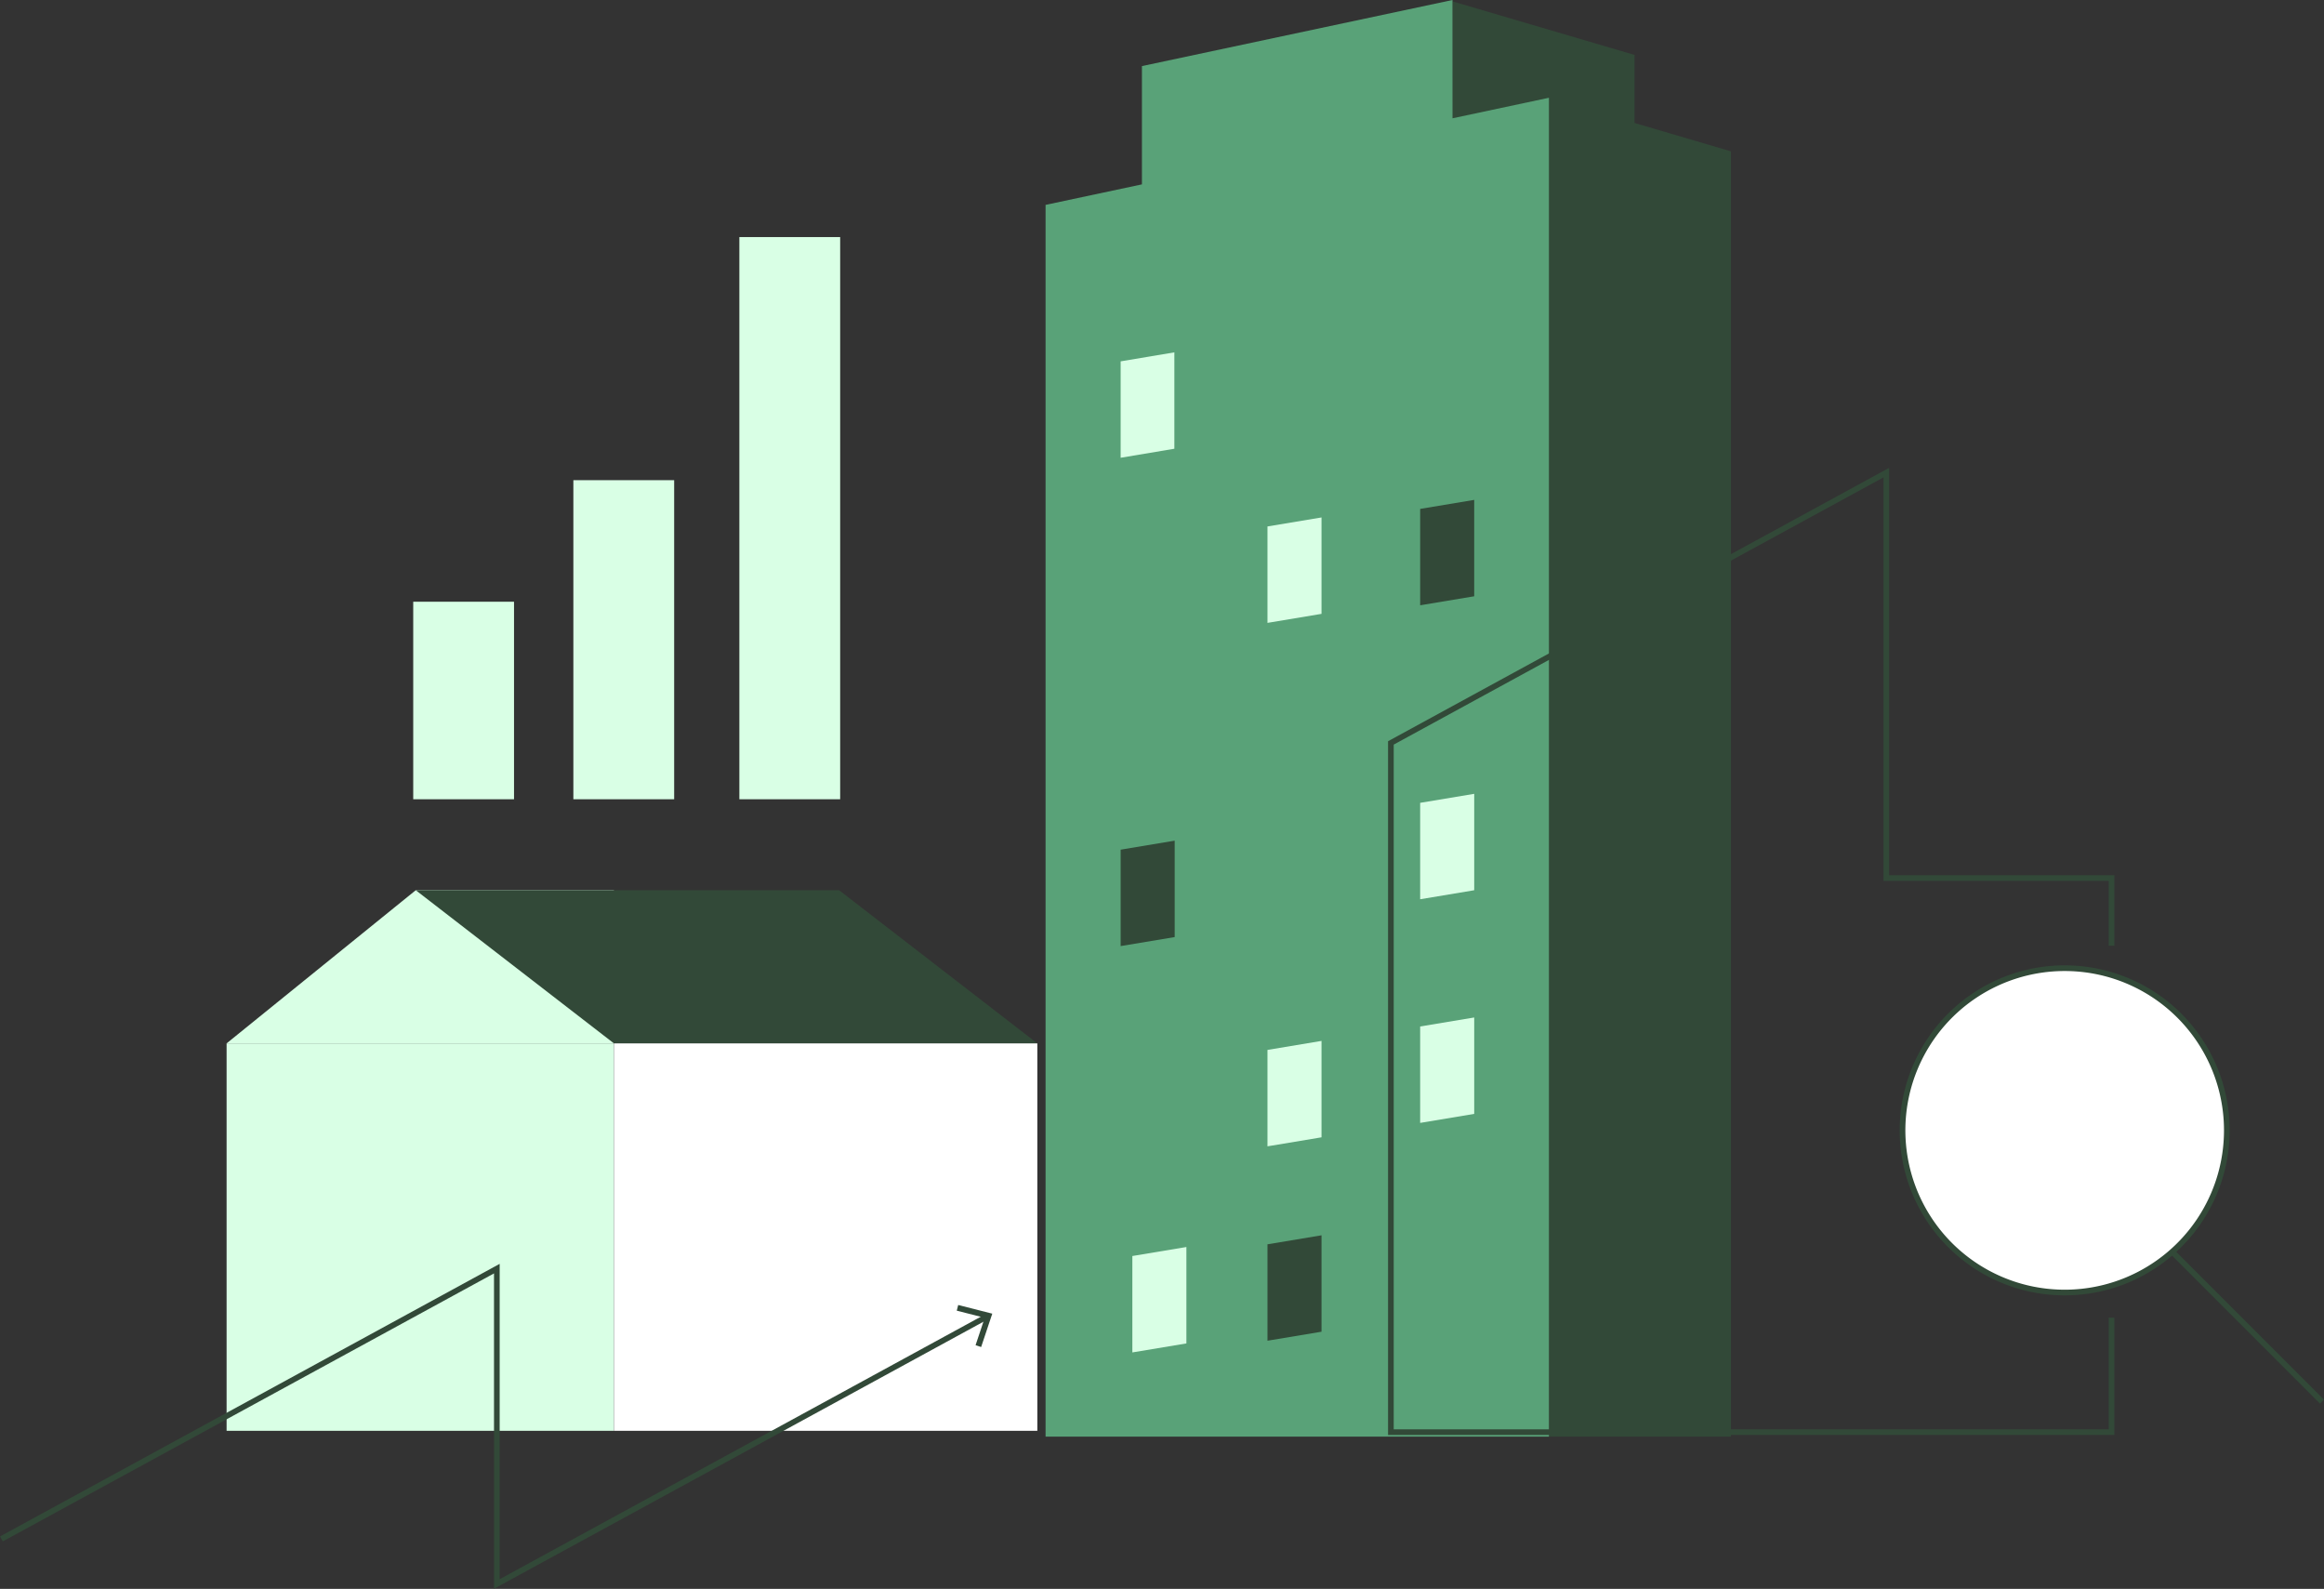 <?xml version="1.0" encoding="UTF-8"?>
<svg xmlns="http://www.w3.org/2000/svg" xmlns:xlink="http://www.w3.org/1999/xlink" id="Gruppe_1056" data-name="Gruppe 1056" width="410" height="280.259" viewBox="0 0 410 280.259">
  <rect x="0" y="0" width="410" height="280.259" fill="#333333" stroke="none"/>
  <defs>
    <clipPath id="clip-path">
      <rect id="Rechteck_890" data-name="Rechteck 890" width="410" height="280.259" fill="none"></rect>
    </clipPath>
  </defs>
  <path id="Pfad_848" data-name="Pfad 848" d="M248.081,236.395h17v17H297.2V26.684l-17-5v-12L248.081.234Z" transform="translate(8.169 0.008)" fill="#324938"></path>
  <path id="Pfad_849" data-name="Pfad 849" d="M250.37,0,195.58,11.657V32.52l-17,3.618V253.405h88.8V17.245l-17,3.618Z" transform="translate(5.88 0)" fill="#59a278"></path>
  <rect id="Rechteck_888" data-name="Rechteck 888" width="68.335" height="68.335" transform="translate(39.977 184.038)" fill="#d9ffe5"></rect>
  <path id="Pfad_850" data-name="Pfad 850" d="M107.039,179.032H38.7l33.373-27.016h34.963Z" transform="translate(1.274 5.006)" fill="#d9ffe5"></path>
  <path id="Pfad_851" data-name="Pfad 851" d="M180.667,179.032H105.975L71.013,152.016H145.7Z" transform="translate(2.338 5.006)" fill="#324938"></path>
  <rect id="Rechteck_889" data-name="Rechteck 889" width="74.692" height="68.335" transform="translate(108.313 184.038)" fill="#fff"></rect>
  <path id="Pfad_852" data-name="Pfad 852" d="M200.879,77.171l-9.476,1.59V61.756l9.476-1.589Z" transform="translate(6.302 1.981)" fill="#d9ffe5"></path>
  <path id="Pfad_853" data-name="Pfad 853" d="M226.015,105.365l-9.535,1.59V89.95l9.535-1.589Z" transform="translate(7.128 2.91)" fill="#d9ffe5"></path>
  <path id="Pfad_854" data-name="Pfad 854" d="M252.093,102.365l-9.535,1.59V86.95l9.535-1.589Z" transform="translate(7.987 2.811)" fill="#324938"></path>
  <path id="Pfad_855" data-name="Pfad 855" d="M200.937,160.559l-9.535,1.59V145.143l9.535-1.589Z" transform="translate(6.302 4.727)" fill="#324938"></path>
  <path id="Pfad_856" data-name="Pfad 856" d="M252.093,152.559l-9.535,1.59V137.143l9.535-1.589Z" transform="translate(7.987 4.464)" fill="#d9ffe5"></path>
  <path id="Pfad_857" data-name="Pfad 857" d="M226.015,194.752l-9.535,1.59V179.337l9.535-1.589Z" transform="translate(7.128 5.853)" fill="#d9ffe5"></path>
  <path id="Pfad_858" data-name="Pfad 858" d="M252.093,190.752l-9.535,1.59V175.337l9.535-1.589Z" transform="translate(7.987 5.721)" fill="#d9ffe5"></path>
  <path id="Pfad_859" data-name="Pfad 859" d="M202.937,229.946l-9.535,1.59V214.531l9.535-1.589Z" transform="translate(6.368 7.012)" fill="#d9ffe5"></path>
  <path id="Pfad_860" data-name="Pfad 860" d="M226.015,227.946l-9.535,1.59V212.531l9.535-1.589Z" transform="translate(7.128 6.946)" fill="#324938"></path>
  <path id="Pfad_861" data-name="Pfad 861" d="M364.692,164.151V152.22h-39.73V80.706l-87.405,47.676V249.953H364.692V229.766" transform="translate(7.822 2.657)" fill="none" stroke="#324938" stroke-width="1"></path>
  <g id="Gruppe_1053" data-name="Gruppe 1053">
    <g id="Gruppe_1052" data-name="Gruppe 1052" clip-path="url(#clip-path)">
      <path id="Pfad_862" data-name="Pfad 862" d="M174.066,225.117,87.644,272.255V216.634L.239,264.31" transform="translate(0.008 7.133)" fill="none" stroke="#324938" stroke-width="1"></path>
    </g>
  </g>
  <path id="Pfad_863" data-name="Pfad 863" d="M163.666,222.843l-.256,1,4.935,1.257-1.614,4.831.98.326,1.966-5.884Z" transform="translate(5.381 7.338)" fill="#324938"></path>
  <g id="Gruppe_1055" data-name="Gruppe 1055">
    <g id="Gruppe_1054" data-name="Gruppe 1054" clip-path="url(#clip-path)">
      <path id="Pfad_864" data-name="Pfad 864" d="M382.156,193.93a28.605,28.605,0,1,1-28.6-28.6,28.6,28.6,0,0,1,28.6,28.6" transform="translate(10.7 5.444)" fill="#fff"></path>
      <path id="Pfad_865" data-name="Pfad 865" d="M382.156,193.93a28.605,28.605,0,1,1-28.6-28.6A28.6,28.6,0,0,1,382.156,193.93Z" transform="translate(10.7 5.444)" fill="none" stroke="#324938" stroke-width="1"></path>
      <line id="Linie_36" data-name="Linie 36" x2="26.408" y2="26.408" transform="translate(383.228 220.809)" fill="none" stroke="#324938" stroke-width="1"></line>
      <rect id="Rechteck_891" data-name="Rechteck 891" width="17.783" height="34.841" transform="translate(72.901 106.136)" fill="#d9ffe5"></rect>
      <rect id="Rechteck_892" data-name="Rechteck 892" width="17.783" height="56.28" transform="translate(101.153 84.697)" fill="#d9ffe5"></rect>
      <rect id="Rechteck_893" data-name="Rechteck 893" width="17.783" height="99.161" transform="translate(130.438 41.816)" fill="#d9ffe5"></rect>
    </g>
  </g>
</svg>
